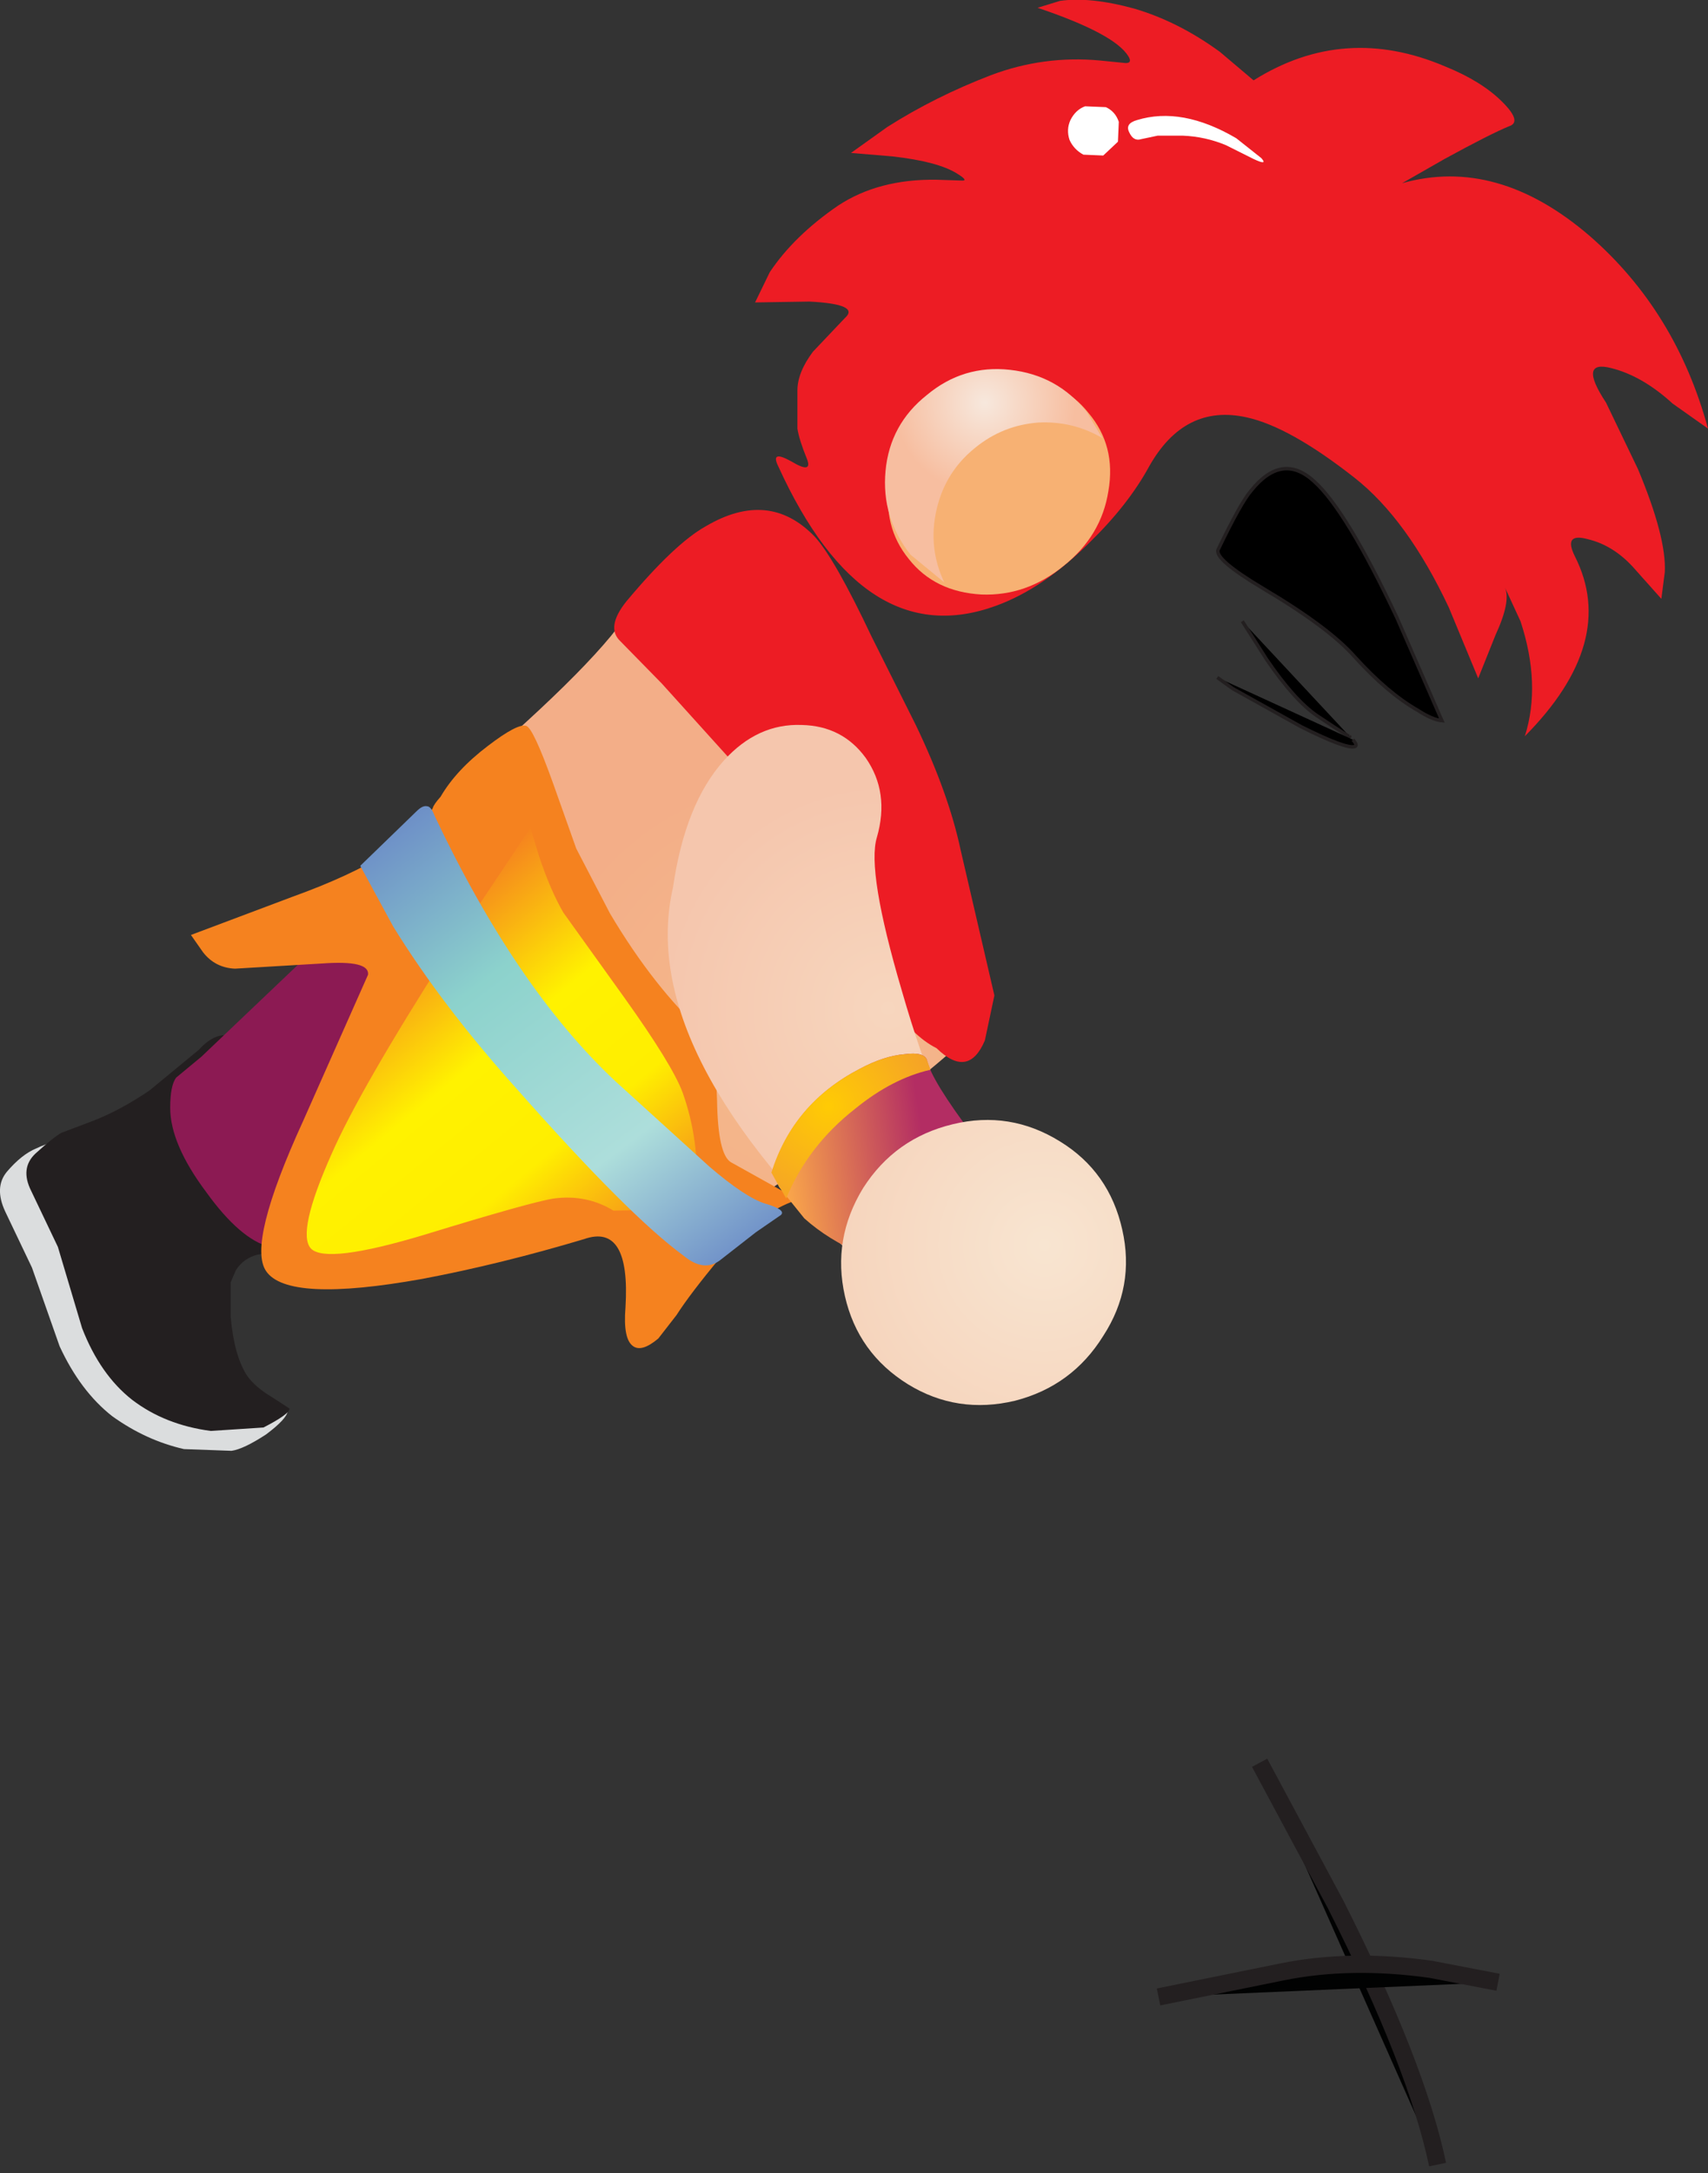 <?xml version="1.0" encoding="UTF-8" standalone="no"?>
<svg xmlns:xlink="http://www.w3.org/1999/xlink" height="125.75px" width="98.85px" xmlns="http://www.w3.org/2000/svg">
  <rect width="100%" height="100%" fill="#333333" stroke="none"/>
  <g transform="matrix(1.0, 0.0, 0.0, 1.0, -53.7, -0.2)">
    <path d="M137.35 4.05 Q139.45 4.9 140.65 6.1 141.8 7.25 141.05 7.5 139.95 7.95 137.3 9.4 L134.85 10.8 Q140.35 9.25 145.7 13.85 150.7 18.2 152.55 25.0 L150.5 23.55 Q148.75 21.95 146.95 21.5 145.0 21.0 146.65 23.5 L148.5 27.35 Q150.15 31.3 150.05 33.3 L149.85 34.85 148.2 33.0 Q147.05 31.75 145.6 31.4 144.15 31.0 144.85 32.4 147.35 37.35 141.95 42.8 142.9 39.8 141.7 36.15 L140.8 34.2 Q141.15 35.0 140.25 36.95 L139.25 39.45 137.55 35.35 Q135.15 30.25 132.1 27.85 128.35 24.9 125.85 24.35 122.25 23.55 120.2 27.2 119.0 29.4 116.8 31.55 114.1 34.25 111.35 35.25 103.7 38.05 98.75 27.2 98.25 26.2 99.5 26.9 100.75 27.65 100.4 26.75 99.95 25.65 99.85 25.0 L99.85 22.8 Q99.85 21.75 100.75 20.55 L102.6 18.6 Q103.5 17.8 100.55 17.65 L97.4 17.7 98.25 15.95 Q99.65 13.85 102.2 12.1 104.55 10.55 107.9 10.6 L109.4 10.65 Q109.75 10.65 109.1 10.25 108.0 9.55 105.35 9.25 L102.95 9.05 105.05 7.55 Q107.8 5.8 111.05 4.55 114.1 3.4 117.35 3.7 L118.85 3.85 Q119.25 3.85 119.0 3.45 118.2 2.15 113.75 0.65 L115.05 0.25 Q116.8 0.0 119.35 0.7 121.9 1.45 124.3 3.2 L126.25 4.85 Q131.5 1.55 137.35 4.05" fill="#ed1c24" fill-rule="evenodd" stroke="none"/>
    <path d="M124.2 32.0 Q125.5 29.3 126.1 28.6 127.9 26.35 129.75 28.05 131.6 29.7 134.55 35.95 L137.15 41.9 Q136.6 41.85 135.75 41.3 134.0 40.3 132.1 38.2 130.6 36.5 126.8 34.25 123.95 32.55 124.2 32.0" fill="#000000" fill-rule="evenodd" stroke="none"/>
    <path d="M124.2 32.0 Q123.95 32.55 126.8 34.25 130.6 36.5 132.1 38.2 134.0 40.3 135.75 41.3 136.6 41.85 137.15 41.9 L134.55 35.95 Q131.6 29.7 129.75 28.05 127.9 26.35 126.1 28.6 125.5 29.3 124.2 32.0 Z" fill="none" stroke="#231f20" stroke-linecap="butt" stroke-linejoin="miter-clip" stroke-miterlimit="4.0" stroke-width="0.2"/>
    <path d="M107.8 23.7 Q109.95 21.95 112.55 22.1 115.2 22.2 116.7 24.1 118.3 26.0 117.85 28.6 117.45 31.2 115.25 32.95 113.1 34.7 110.5 34.6 107.8 34.45 106.3 32.55 104.75 30.65 105.2 28.05 105.65 25.45 107.8 23.7" fill="#f7b173" fill-rule="evenodd" stroke="none"/>
    <path d="M116.6 24.05 L117.5 25.55 Q115.8 24.55 113.8 24.65 111.75 24.8 110.15 26.1 108.4 27.5 107.9 29.7 107.4 31.9 108.35 33.9 L106.4 32.3 Q104.7 30.15 104.95 27.45 105.2 24.75 107.35 23.05 109.45 21.3 112.15 21.6 114.9 21.9 116.6 24.05" fill="url(#gradient0)" fill-rule="evenodd" stroke="none"/>
    <path d="M83.3 42.75 Q90.2 36.55 90.7 34.3 L94.65 40.3 103.65 48.65 Q112.35 57.35 110.75 59.15 108.75 61.3 103.05 65.6 97.25 69.95 94.95 70.95 92.9 71.85 90.6 67.65 88.15 62.25 86.95 60.2 85.85 58.2 80.3 55.85 75.6 53.85 75.95 51.95 76.5 48.85 83.3 42.75" fill="url(#gradient1)" fill-rule="evenodd" stroke="none"/>
    <path d="M109.3 49.4 L111.25 57.8 110.7 60.4 Q109.75 62.65 107.9 60.85 106.5 60.15 105.15 58.15 103.75 56.15 101.85 52.15 100.35 48.95 96.65 44.9 L92.0 39.75 89.6 37.3 Q88.75 36.5 89.95 35.0 92.75 31.65 94.55 30.65 98.2 28.5 100.85 31.25 102.0 32.5 104.15 37.05 L106.7 42.15 Q108.6 46.1 109.3 49.4" fill="#ed1c24" fill-rule="evenodd" stroke="none"/>
    <path d="M65.5 76.55 L68.9 81.7 Q69.25 82.25 69.85 81.95 L70.35 81.85 Q70.3 82.3 69.1 83.2 67.8 84.05 67.1 84.15 L64.35 84.05 Q62.15 83.55 60.2 82.15 58.35 80.7 57.15 78.1 L55.55 73.55 54.0 70.3 Q53.35 68.9 54.1 68.0 54.95 67.0 55.8 66.65 56.3 66.4 57.35 66.1 59.95 65.0 63.05 69.65 66.0 74.1 65.5 76.55" fill="#dbddde" fill-rule="evenodd" stroke="none"/>
    <path d="M69.9 62.65 Q71.5 64.7 72.35 66.9 73.15 69.3 72.5 70.4 L71.95 71.4 71.25 72.15 69.85 72.6 68.6 72.8 Q67.8 73.0 67.35 73.7 L67.05 74.4 67.05 76.4 Q67.25 78.65 68.0 79.8 68.45 80.45 69.45 81.05 L70.45 81.7 Q70.5 82.0 68.95 82.8 L65.9 83.0 Q63.25 82.65 61.35 81.2 59.5 79.75 58.45 77.05 L57.05 72.35 55.5 69.1 Q54.85 67.8 55.75 66.95 56.8 66.0 57.25 65.75 L59.1 65.05 Q60.65 64.45 62.35 63.3 L65.2 60.95 Q66.25 59.8 67.25 60.2 68.25 60.6 69.9 62.65" fill="#231f20" fill-rule="evenodd" stroke="none"/>
    <path d="M77.55 59.0 L81.5 63.9 75.65 70.05 72.7 71.6 Q70.3 72.65 69.3 72.35 67.6 71.9 65.65 69.2 63.55 66.4 63.55 64.3 63.55 63.0 63.9 62.55 L65.35 61.35 74.7 52.45 77.55 59.0" fill="#8c1a53" fill-rule="evenodd" stroke="none"/>
    <path d="M75.0 56.6 Q75.1 55.75 72.35 55.95 L67.3 56.25 Q66.15 56.2 65.45 55.3 L64.75 54.3 70.6 52.1 Q77.4 49.65 78.75 46.95 78.8 46.75 79.2 46.3 80.1 44.75 81.95 43.35 83.65 42.05 84.15 42.2 84.55 42.3 85.7 45.5 L87.05 49.3 89.0 53.05 Q91.55 57.35 94.5 60.05 95.1 60.65 95.2 63.9 95.25 67.0 96.0 67.45 L99.05 69.15 Q99.75 69.55 99.5 69.75 97.35 70.6 95.4 72.95 93.65 75.05 92.85 76.3 L91.8 77.65 Q90.85 78.45 90.35 78.1 89.75 77.7 89.9 75.85 90.2 70.95 87.5 71.9 82.65 73.35 78.15 74.2 70.35 75.6 69.1 73.75 68.0 72.15 71.25 65.05 L75.0 56.6" fill="#f5821f" fill-rule="evenodd" stroke="none"/>
    <path d="M84.4 48.1 L84.9 49.75 Q85.55 51.7 86.3 53.0 L89.85 57.95 Q92.6 61.8 93.2 63.4 94.2 66.2 94.0 69.2 93.3 69.8 92.35 70.2 L89.2 70.25 Q87.65 69.3 85.75 69.55 84.45 69.75 78.25 71.65 72.6 73.35 71.7 72.45 70.85 71.55 72.9 66.95 74.55 63.2 79.6 55.3 L84.4 48.1" fill="url(#gradient2)" fill-rule="evenodd" stroke="none"/>
    <path d="M78.85 47.4 Q83.55 57.35 89.3 62.75 L94.75 67.7 Q96.85 69.5 98.0 69.85 99.2 70.2 98.9 70.5 L97.45 71.5 95.4 73.1 Q94.45 73.85 93.25 72.85 90.1 70.55 83.6 63.2 79.25 58.35 76.45 53.8 L74.55 50.3 77.8 47.15 Q78.15 46.8 78.4 46.85 78.65 46.85 78.85 47.4" fill="url(#gradient3)" fill-rule="evenodd" stroke="none"/>
    <path d="M117.7 6.4 Q118.25 6.65 118.45 7.25 L118.4 8.4 117.55 9.2 116.4 9.15 Q115.85 8.85 115.6 8.3 115.4 7.7 115.65 7.15 115.95 6.55 116.5 6.35 L117.7 6.4" fill="#ffffff" fill-rule="evenodd" stroke="none"/>
    <path d="M119.5 7.15 Q122.1 6.35 125.25 8.2 L126.7 9.35 Q127.1 9.8 126.25 9.4 L124.65 8.6 Q123.45 8.1 122.15 8.05 L120.7 8.05 119.75 8.25 Q119.3 8.4 119.05 7.85 118.8 7.35 119.5 7.15" fill="#ffffff" fill-rule="evenodd" stroke="none"/>
    <path d="M109.75 72.45 Q107.65 74.75 104.15 73.9 90.45 61.15 92.65 51.55 93.35 46.7 95.6 44.2 97.55 42.05 100.1 42.15 102.45 42.2 103.8 44.05 105.2 46.05 104.45 48.65 103.85 50.6 105.9 57.55 108.0 64.85 110.6 68.8 111.65 70.3 109.75 72.45" fill="url(#gradient4)" fill-rule="evenodd" stroke="none"/>
    <path d="M106.05 61.2 Q107.2 61.05 107.35 61.55 107.6 62.7 110.05 65.95 110.0 68.45 107.65 71.0 105.2 73.55 103.55 72.75 101.65 71.95 100.25 70.7 L98.8 68.9 98.35 68.05 Q99.6 64.05 103.45 62.05 104.85 61.3 106.05 61.2" fill="url(#gradient5)" fill-rule="evenodd" stroke="none"/>
    <path d="M106.05 61.2 Q107.2 61.05 107.35 61.55 L107.55 62.1 Q105.35 62.6 103.2 64.35 100.45 66.5 99.2 69.55 L98.35 68.05 Q99.6 64.05 103.45 62.05 104.85 61.3 106.05 61.2" fill="url(#gradient6)" fill-rule="evenodd" stroke="none"/>
    <path d="M115.05 66.25 Q117.9 68.0 118.65 71.35 119.4 74.65 117.55 77.5 115.75 80.4 112.45 81.25 109.1 82.05 106.25 80.3 103.35 78.5 102.6 75.2 101.85 71.9 103.65 68.95 105.5 66.05 108.85 65.25 112.15 64.45 115.05 66.25" fill="url(#gradient7)" fill-rule="evenodd" stroke="none"/>
    <path d="M131.0 110.4 Q135.7 119.7 136.9 125.45 L126.6 102.2 131.0 110.4" fill="#010202" fill-rule="evenodd" stroke="none"/>
    <path d="M126.6 102.2 L131.0 110.4 Q135.7 119.7 136.9 125.45" fill="none" stroke="#231f20" stroke-linecap="butt" stroke-linejoin="miter-clip" stroke-miterlimit="4.0" stroke-width="1.0"/>
    <path d="M120.75 115.75 L127.9 114.3 Q131.85 113.5 136.5 114.15 L140.4 114.9 120.75 115.75" fill="#010202" fill-rule="evenodd" stroke="none"/>
    <path d="M140.4 114.9 L136.5 114.15 Q131.85 113.5 127.9 114.3 L120.75 115.75" fill="none" stroke="#231f20" stroke-linecap="butt" stroke-linejoin="miter-clip" stroke-miterlimit="4.0" stroke-width="1.0"/>
    <path d="M129.9 41.6 Q128.6 40.7 127.0 38.35 L125.6 36.15 131.8 42.8 Q132.0 43.0 129.9 41.6" fill="#000000" fill-rule="evenodd" stroke="none"/>
    <path d="M125.6 36.15 L127.0 38.35 Q128.6 40.7 129.9 41.6 132.0 43.0 131.8 42.8" fill="none" stroke="#231f20" stroke-linecap="butt" stroke-linejoin="miter-clip" stroke-miterlimit="4.0" stroke-width="0.2"/>
    <path d="M124.15 39.4 L132.0 43.0 Q132.3 43.35 132.1 43.4 131.6 43.55 129.0 42.25 L125.05 40.05 124.15 39.4" fill="#000000" fill-rule="evenodd" stroke="none"/>
    <path d="M132.0 43.0 Q132.3 43.35 132.1 43.4 131.6 43.55 129.0 42.25 L125.05 40.05 124.15 39.4" fill="none" stroke="#231f20" stroke-linecap="butt" stroke-linejoin="miter-clip" stroke-miterlimit="4.0" stroke-width="0.2"/>
  </g>
  <defs>
    <radialGradient cx="0" cy="0" gradientTransform="matrix(0.004, 0.005, 0.005, -0.004, 110.7, 23.5)" gradientUnits="userSpaceOnUse" id="gradient0" r="819.2" spreadMethod="pad">
      <stop offset="0.0" stop-color="#f7e8dd"/>
      <stop offset="1.0" stop-color="#f7bea0"/>
    </radialGradient>
    <radialGradient cx="0" cy="0" gradientTransform="matrix(0.012, 0.015, 0.015, -0.012, 100.0, 60.55)" gradientUnits="userSpaceOnUse" id="gradient1" r="819.2" spreadMethod="pad">
      <stop offset="0.0" stop-color="#f5ba8b"/>
      <stop offset="1.0" stop-color="#f3ae88"/>
    </radialGradient>
    <linearGradient gradientTransform="matrix(0.009, 0.011, 0.011, -0.009, 81.9, 65.05)" gradientUnits="userSpaceOnUse" id="gradient2" spreadMethod="pad" x1="-819.2" x2="819.2">
      <stop offset="0.0" stop-color="#f5821f"/>
      <stop offset="0.369" stop-color="#fff200"/>
      <stop offset="0.659" stop-color="#ffee00"/>
      <stop offset="1.0" stop-color="#f5821f"/>
    </linearGradient>
    <linearGradient gradientTransform="matrix(0.012, 0.016, 0.016, -0.012, 86.45, 60.45)" gradientUnits="userSpaceOnUse" id="gradient3" spreadMethod="pad" x1="-819.2" x2="819.2">
      <stop offset="0.0" stop-color="#6c8cc7"/>
      <stop offset="0.329" stop-color="#8cd2cc"/>
      <stop offset="0.71" stop-color="#addedb"/>
      <stop offset="1.0" stop-color="#6c8cc7"/>
    </linearGradient>
    <radialGradient cx="0" cy="0" gradientTransform="matrix(-1.0E-4, 0.016, 0.016, 1.0E-4, 105.1, 58.55)" gradientUnits="userSpaceOnUse" id="gradient4" r="819.2" spreadMethod="pad">
      <stop offset="0.0" stop-color="#f7d6be"/>
      <stop offset="1.0" stop-color="#f5c6ad"/>
    </radialGradient>
    <linearGradient gradientTransform="matrix(-0.005, 7.0E-4, 7.0E-4, 0.005, 103.1, 67.35)" gradientUnits="userSpaceOnUse" id="gradient5" spreadMethod="pad" x1="-819.2" x2="819.2">
      <stop offset="0.0" stop-color="#b32d63"/>
      <stop offset="1.0" stop-color="#faa74a"/>
    </linearGradient>
    <radialGradient cx="0" cy="0" gradientTransform="matrix(0.0, 0.009, 0.009, 0.0, 101.65, 64.2)" gradientUnits="userSpaceOnUse" id="gradient6" r="819.2" spreadMethod="pad">
      <stop offset="0.0" stop-color="#ffcb04"/>
      <stop offset="1.0" stop-color="#f39b2e"/>
    </radialGradient>
    <radialGradient cx="0" cy="0" gradientTransform="matrix(-1.0E-4, 0.015, 0.015, 1.0E-4, 114.15, 72.25)" gradientUnits="userSpaceOnUse" id="gradient7" r="819.2" spreadMethod="pad">
      <stop offset="0.0" stop-color="#f8e5d1"/>
      <stop offset="1.0" stop-color="#f6d4bc"/>
    </radialGradient>
  </defs>
</svg>
